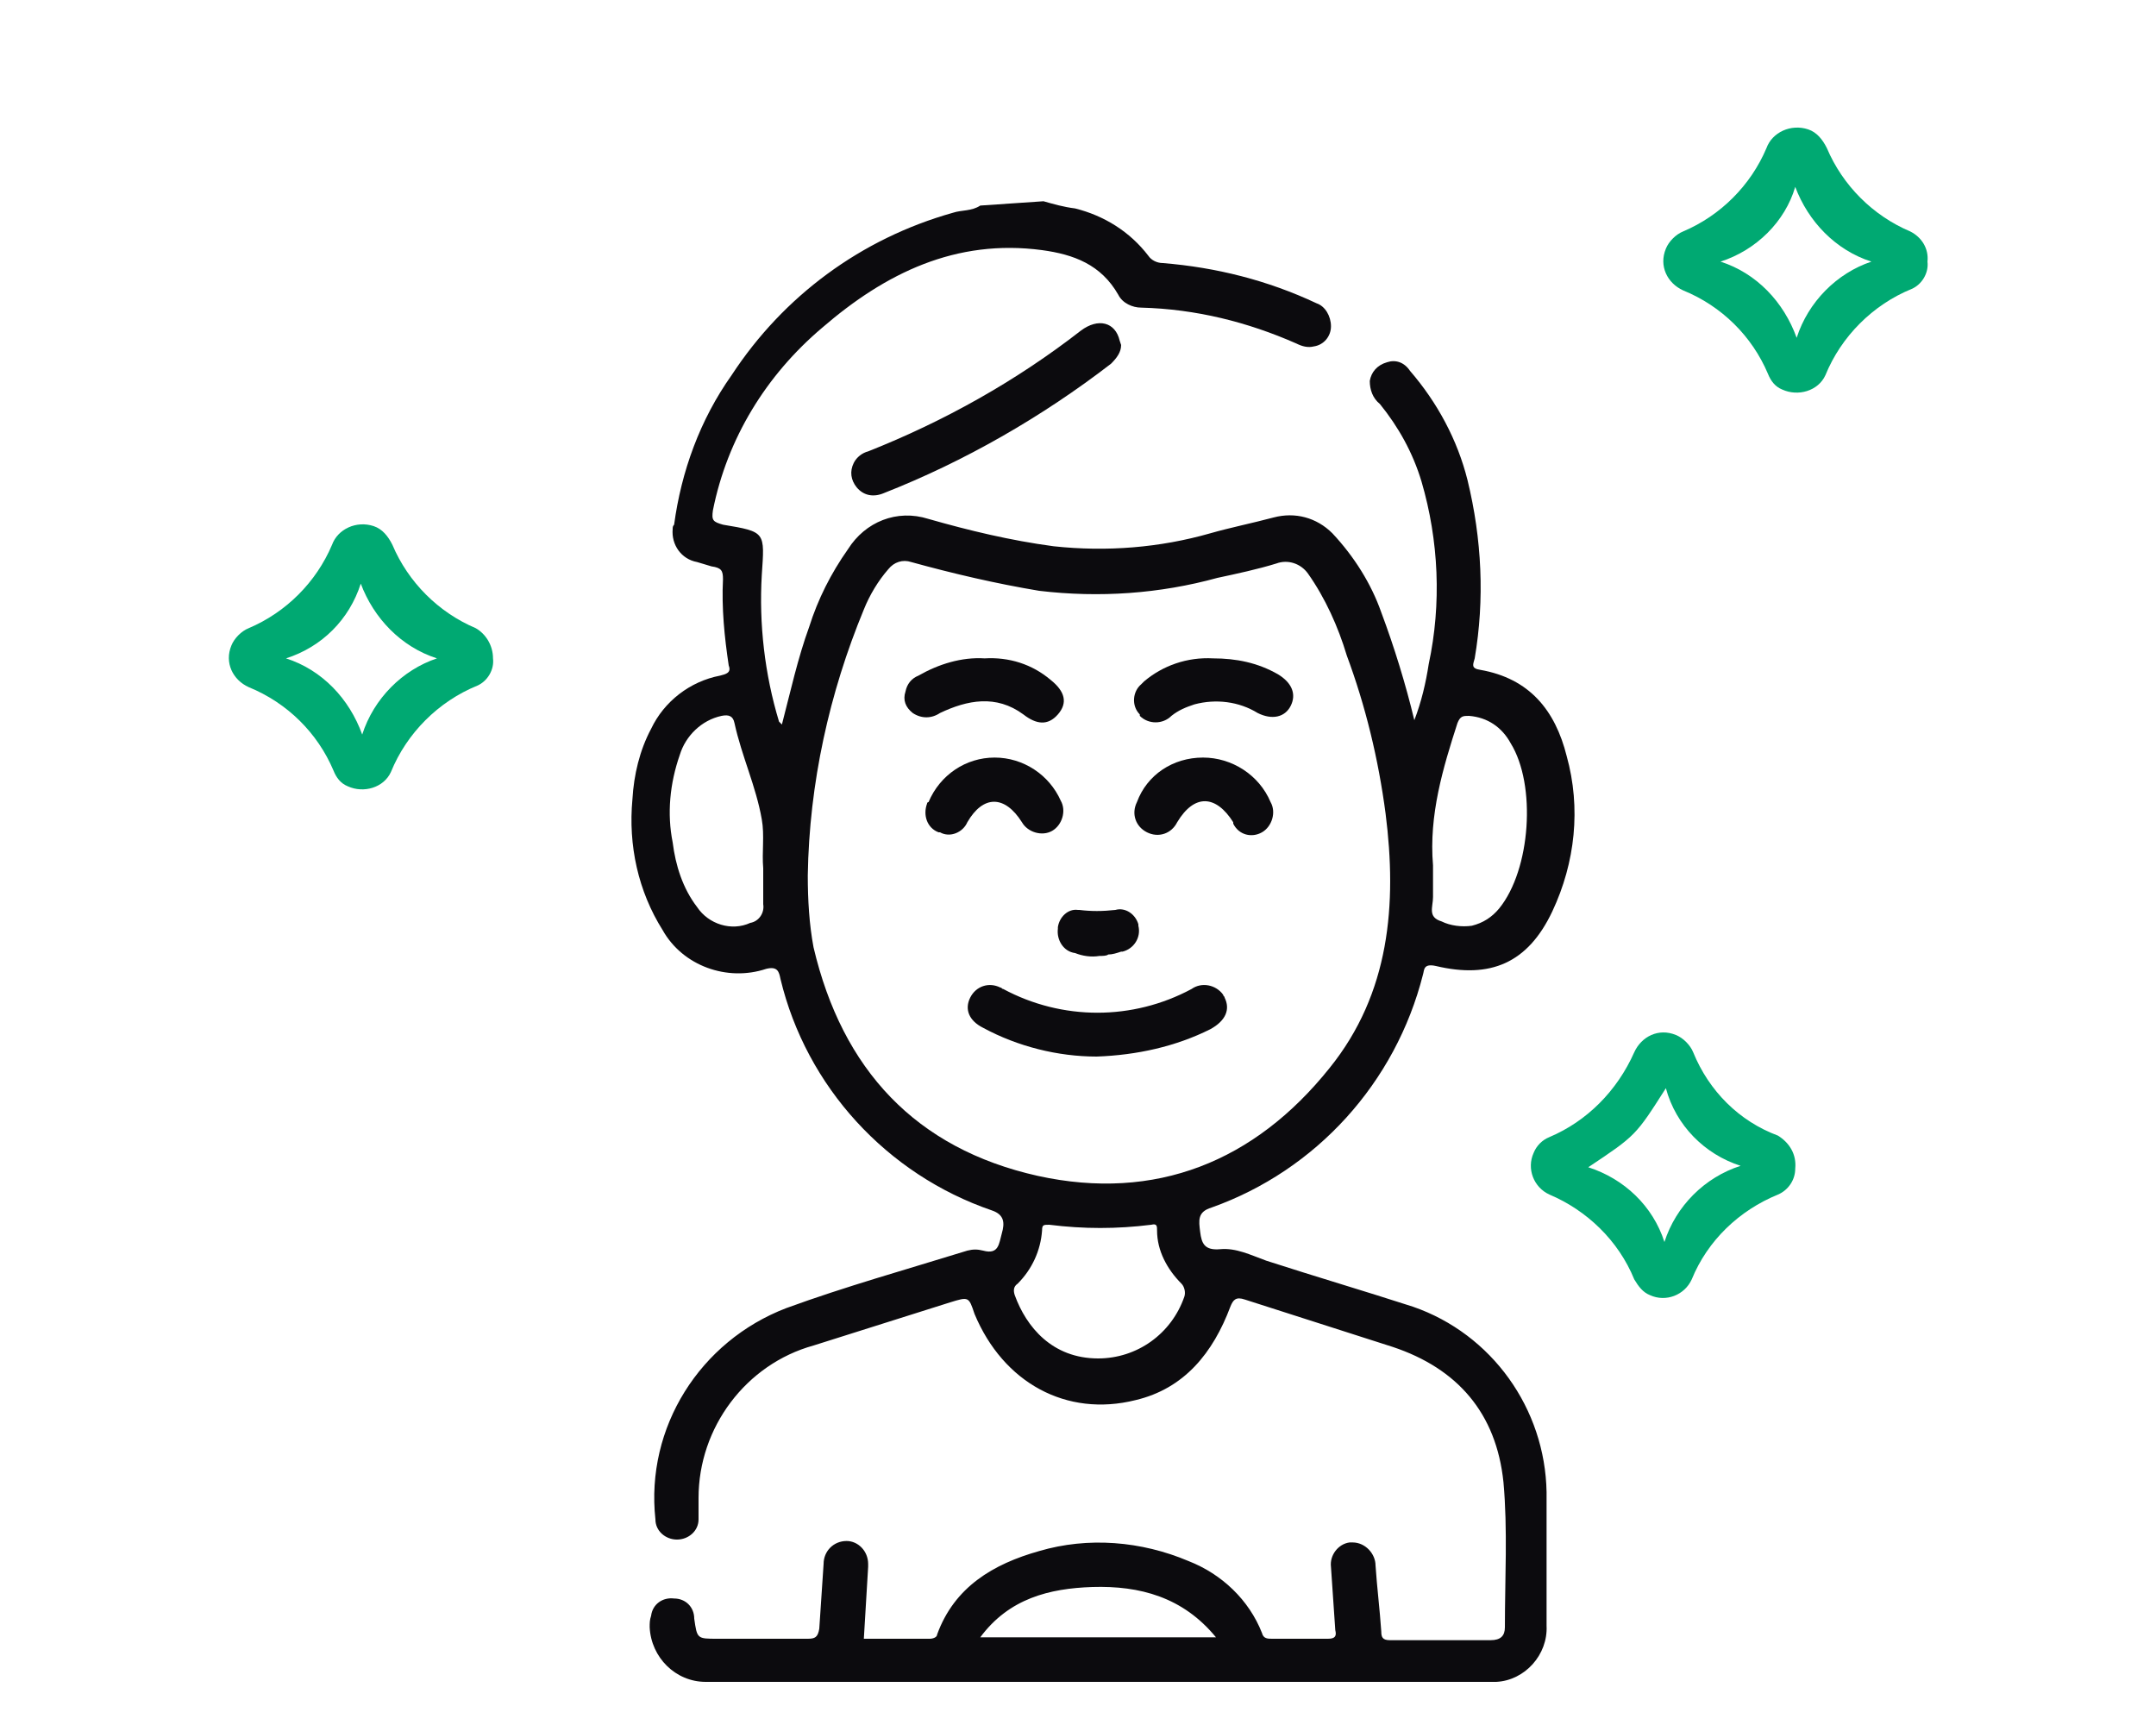 <?xml version="1.0" encoding="utf-8"?>
<!-- Generator: Adobe Illustrator 24.0.2, SVG Export Plug-In . SVG Version: 6.00 Build 0)  -->
<svg version="1.1" id="Layer_1" xmlns="http://www.w3.org/2000/svg" xmlns:xlink="http://www.w3.org/1999/xlink" x="0px" y="0px"
	 viewBox="0 0 150 120" style="enable-background:new 0 0 150 120;" xml:space="preserve">
<style type="text/css">
	.st0{fill:#0C0B0E;}
	.st1{fill:#00A972;}
</style>
<title>trabalheconosco</title>
<path class="st0" d="M72.6,14c0.7,0.2,1.4,0.4,2.2,0.5c2,0.5,3.8,1.6,5.1,3.3c0.2,0.3,0.6,0.5,1,0.5c3.7,0.3,7.3,1.2,10.7,2.8
	c0.6,0.2,1,0.9,1,1.6c0,0.7-0.5,1.3-1.2,1.4c-0.4,0.1-0.8,0-1.2-0.2c-3.4-1.5-7-2.4-10.8-2.5c-0.6,0-1.3-0.3-1.6-0.9
	c-1.2-2.1-3.1-2.8-5.3-3.1c-6-0.8-10.9,1.6-15.3,5.4c-3.9,3.3-6.6,7.7-7.6,12.7c-0.1,0.7,0,0.8,0.7,1C53.3,37,53.2,37,53,40
	c-0.2,3.4,0.2,6.9,1.2,10.2c0,0,0.1,0.1,0.2,0.2c0.6-2.3,1.1-4.6,1.9-6.8c0.6-1.9,1.5-3.7,2.7-5.4c1.2-1.9,3.4-2.8,5.6-2.1
	c2.8,0.8,5.7,1.5,8.7,1.9c3.7,0.4,7.4,0.1,10.9-0.9c1.4-0.4,2.9-0.7,4.4-1.1c1.5-0.4,3,0,4.1,1.1c1.5,1.6,2.7,3.5,3.4,5.5
	c0.9,2.4,1.7,5,2.3,7.5c0.5-1.3,0.8-2.6,1-3.9c0.9-4.2,0.7-8.6-0.5-12.7c-0.6-2-1.6-3.8-2.9-5.4c-0.5-0.4-0.7-1-0.7-1.6
	c0.1-0.6,0.5-1.1,1.2-1.3c0.6-0.2,1.2,0,1.6,0.6c1.9,2.2,3.3,4.8,4,7.6c1,4.1,1.2,8.3,0.5,12.4c-0.1,0.4-0.3,0.7,0.4,0.8
	c3.4,0.6,5.2,2.8,6,6c1,3.6,0.6,7.4-1,10.8c-1.7,3.6-4.3,4.7-8.1,3.8C99,67,99.1,67.5,99,67.8c-1.9,7.5-7.4,13.6-14.7,16.2
	c-1,0.3-0.9,0.9-0.8,1.7s0.3,1.3,1.4,1.2s2.1,0.4,3.2,0.8c3.4,1.1,6.8,2.1,10.2,3.2c5.5,1.9,9.2,7.1,9.3,12.9c0,3.1,0,6.2,0,9.3
	c0.1,2-1.5,3.8-3.5,3.9c-0.1,0-0.2,0-0.3,0H49.1c-2.1,0-3.8-1.7-3.9-3.8c0-0.3,0-0.5,0.1-0.8c0.1-0.8,0.8-1.3,1.6-1.2
	c0.8,0,1.4,0.6,1.4,1.4c0,0,0,0,0,0c0.2,1.4,0.2,1.4,1.6,1.4c2.1,0,4.2,0,6.3,0c0.5,0,0.7-0.1,0.8-0.7c0.1-1.5,0.2-3,0.3-4.5
	c0-0.9,0.7-1.6,1.6-1.6c0.8,0,1.5,0.7,1.5,1.6c0,0.1,0,0.1,0,0.2c-0.1,1.6-0.2,3.3-0.3,5h4.6c0.2,0,0.5-0.1,0.5-0.3
	c1.2-3.3,3.9-4.9,7.1-5.8c3.4-1,7.1-0.7,10.4,0.7c2.3,0.9,4.2,2.7,5.1,5c0.1,0.4,0.4,0.4,0.7,0.4c1.3,0,2.6,0,3.9,0
	c0.5,0,0.6-0.2,0.5-0.6c-0.1-1.5-0.2-2.9-0.3-4.4c-0.1-0.8,0.5-1.6,1.3-1.7c0.1,0,0.1,0,0.2,0c0.9,0,1.6,0.8,1.6,1.6
	c0.1,1.5,0.3,3.1,0.4,4.6c0,0.4,0.1,0.6,0.6,0.6c2.3,0,4.7,0,7,0c0.7,0,1-0.3,1-0.9c0-3.4,0.2-6.8-0.1-10.1
	c-0.5-4.8-3.2-7.9-7.7-9.4c-3.4-1.1-6.9-2.2-10.3-3.3c-0.6-0.2-0.8,0-1,0.5c-1.2,3.2-3.2,5.7-6.6,6.5c-4.8,1.2-9.2-1.2-11.2-6
	c-0.4-1.2-0.4-1.2-1.7-0.8c-3.2,1-6.3,2-9.5,3c-4.7,1.3-8,5.7-8,10.6c0,0.5,0,1,0,1.5c0,0.8-0.7,1.4-1.5,1.4c-0.8,0-1.5-0.6-1.5-1.4
	c-0.7-6.4,3.1-12.4,9.1-14.7c4.1-1.5,8.4-2.7,12.6-4c0.4-0.1,0.7-0.1,1.1,0c1.1,0.3,1.1-0.5,1.3-1.2s0.2-1.3-0.7-1.6
	c-7.3-2.5-12.9-8.6-14.7-16.1c-0.1-0.5-0.2-0.9-1-0.7c-2.7,0.9-5.8-0.2-7.2-2.7c-1.7-2.7-2.4-5.9-2.1-9.1c0.1-1.7,0.5-3.4,1.3-4.9
	c0.9-1.9,2.7-3.3,4.8-3.7c0.4-0.1,0.8-0.2,0.6-0.7c-0.3-2-0.5-4-0.4-6c0-0.6-0.1-0.8-0.8-0.9c-0.3-0.1-0.7-0.2-1-0.3
	c-1.1-0.2-1.8-1.2-1.7-2.3c0-0.1,0-0.2,0.1-0.3c0.5-3.7,1.8-7.3,4-10.4c3.6-5.5,9-9.5,15.4-11.3c0.6-0.2,1.3-0.1,1.9-0.5L72.6,14z
	 M56.2,60.9c0,1.7,0.1,3.4,0.4,5c2,8.5,7.1,14,15.6,15.9c8.2,1.8,15.1-1,20.3-7.5c4.2-5.2,4.7-11.4,3.9-17.7
	c-0.5-3.8-1.4-7.5-2.7-11c-0.6-2-1.5-4-2.7-5.7c-0.5-0.7-1.4-1-2.2-0.7c-1.3,0.4-2.7,0.7-4.1,1c-4,1.1-8.2,1.4-12.4,0.9
	c-3-0.5-6-1.2-8.9-2c-0.6-0.2-1.2,0-1.6,0.5c-0.7,0.8-1.3,1.8-1.7,2.8C57.7,48.2,56.3,54.5,56.2,60.9z M76.4,94.5
	c2.7,0,5.1-1.7,6-4.3c0.1-0.3,0-0.7-0.2-0.9c-1-1-1.7-2.3-1.7-3.7c0-0.3,0-0.5-0.4-0.4c-2.4,0.3-4.7,0.3-7.1,0c-0.4,0-0.5,0-0.5,0.4
	c-0.1,1.4-0.7,2.7-1.7,3.7c-0.3,0.2-0.3,0.5-0.2,0.8C71.4,92.3,73.2,94.5,76.4,94.5z M99.7,60.2c0,0.7,0,1.5,0,2.2s-0.4,1.4,0.6,1.7
	c0.6,0.3,1.4,0.4,2.1,0.3c0.8-0.2,1.4-0.6,1.9-1.2c2.2-2.7,2.6-8.6,0.8-11.5c-0.6-1.1-1.6-1.8-2.9-1.9c-0.4,0-0.6,0-0.8,0.5
	C100.4,53.4,99.4,56.7,99.7,60.2z M53.1,60.4C53,59.3,53.2,58.1,53,57c-0.4-2.3-1.4-4.4-1.9-6.7c-0.1-0.5-0.4-0.6-0.9-0.5
	c-1.4,0.3-2.5,1.4-2.9,2.7c-0.7,2-0.9,4.1-0.5,6.1c0.2,1.6,0.7,3.2,1.7,4.5c0.8,1.2,2.4,1.7,3.7,1.1c0.6-0.1,1-0.7,0.9-1.3
	c0,0,0,0,0,0C53.1,62.1,53.1,61.2,53.1,60.4z M84.6,113.9c-2.3-2.8-5.3-3.6-8.6-3.5c-3,0.1-5.8,0.8-7.8,3.5H84.6z"/>
<path class="st1" d="M124.9,81.3c0,0.8-0.5,1.5-1.2,1.8c-2.7,1.1-4.9,3.2-6,5.9c-0.5,1.1-1.8,1.6-2.9,1.1c-0.5-0.2-0.8-0.6-1.1-1.1
	c-1.1-2.7-3.3-4.8-5.9-5.9c-1.1-0.5-1.6-1.8-1.1-2.9c0.2-0.5,0.6-0.9,1.1-1.1c2.6-1.1,4.7-3.2,5.9-5.9c0.5-1.1,1.7-1.7,2.9-1.2
	c0.5,0.2,1,0.7,1.2,1.2c1.1,2.7,3.2,4.8,5.9,5.8C124.5,79.5,125,80.3,124.9,81.3z M115.9,75.7c-2.1,3.3-2.1,3.3-5.4,5.5
	c2.5,0.8,4.5,2.7,5.3,5.2c0.8-2.5,2.8-4.5,5.3-5.3C118.6,80.3,116.6,78.3,115.9,75.7L115.9,75.7z"/>
<path class="st1" d="M34.3,45.8c0.1,0.8-0.4,1.6-1.1,1.9c-2.7,1.1-4.9,3.3-6,6c-0.5,1.1-1.9,1.5-3,1c-0.5-0.2-0.8-0.6-1-1.1
	c-1.1-2.6-3.2-4.7-5.9-5.8c-1.1-0.5-1.7-1.7-1.2-2.9c0.2-0.5,0.7-1,1.2-1.2c2.6-1.1,4.7-3.2,5.8-5.8c0.4-1.1,1.7-1.7,2.9-1.3
	c0.6,0.2,1,0.7,1.3,1.3c1.1,2.6,3.2,4.7,5.8,5.8C33.8,44.1,34.3,44.9,34.3,45.8z M19.9,45.8c2.5,0.8,4.4,2.8,5.3,5.3
	c0.8-2.5,2.8-4.5,5.2-5.3C27.9,45,26,43,25.1,40.6C24.3,43.1,22.4,45,19.9,45.8z"/>
<path class="st1" d="M134.1,18.2c0.1,0.8-0.4,1.6-1.1,1.9c-2.7,1.1-4.9,3.3-6,6c-0.5,1.1-1.9,1.5-3,1c-0.5-0.2-0.8-0.6-1-1.1
	c-1.1-2.6-3.2-4.7-5.9-5.8c-1.1-0.5-1.7-1.7-1.2-2.9c0.2-0.5,0.7-1,1.2-1.2c2.6-1.1,4.7-3.2,5.8-5.8c0.4-1.1,1.7-1.7,2.9-1.3
	c0.6,0.2,1,0.7,1.3,1.3c1.1,2.6,3.2,4.7,5.8,5.8C133.7,16.5,134.2,17.3,134.1,18.2z M119.7,18.2c2.5,0.8,4.4,2.8,5.3,5.3
	c0.8-2.5,2.8-4.5,5.2-5.3c-2.5-0.8-4.4-2.8-5.3-5.2C124.2,15.4,122.2,17.4,119.7,18.2z"/>
<path class="st0" d="M78,24c0,0.5-0.3,0.9-0.7,1.3c-4.8,3.7-10.2,6.8-15.8,9c-0.7,0.3-1.4,0.2-1.9-0.4c-0.4-0.5-0.5-1.1-0.2-1.7
	c0.2-0.4,0.6-0.7,1-0.8c5.3-2.1,10.3-4.9,14.8-8.4c1.2-0.9,2.4-0.6,2.7,0.7L78,24z"/>
<path class="st0" d="M76.3,73.5c-2.7,0-5.5-0.7-7.9-2c-1-0.5-1.3-1.3-0.9-2.1c0.4-0.8,1.3-1.1,2.1-0.7c0.1,0,0.1,0.1,0.2,0.1
	c4.1,2.2,9,2.2,13.1,0c0.7-0.5,1.7-0.3,2.2,0.4c0,0.1,0.1,0.1,0.1,0.2c0.4,0.8,0.1,1.6-1,2.2C81.8,72.8,79.1,73.4,76.3,73.5z"/>
<path class="st0" d="M69.2,52.7c2,0,3.8,1.2,4.6,3c0.4,0.7,0.1,1.7-0.6,2.1c-0.7,0.4-1.7,0.1-2.1-0.6l0,0c-1.2-1.9-2.7-1.9-3.8,0
	c-0.3,0.7-1.2,1.1-1.9,0.7c0,0,0,0-0.1,0c-0.8-0.3-1.1-1.2-0.8-2c0,0,0-0.1,0.1-0.1C65.4,53.9,67.2,52.7,69.2,52.7z"/>
<path class="st0" d="M83.7,52.7c2,0,3.9,1.2,4.7,3.1c0.4,0.7,0.1,1.7-0.6,2.1c-0.7,0.4-1.6,0.2-2-0.6c0,0,0-0.1,0-0.1
	c-1.2-1.9-2.7-2-3.9,0c-0.4,0.8-1.3,1.1-2.1,0.7c-0.8-0.4-1.1-1.3-0.7-2.1C79.8,53.9,81.6,52.7,83.7,52.7z"/>
<path class="st0" d="M68.5,45.8c1.7-0.1,3.3,0.4,4.6,1.5c1,0.8,1.2,1.6,0.5,2.4s-1.5,0.7-2.4,0c-1.9-1.4-3.9-1-5.8-0.1
	c-0.6,0.4-1.3,0.4-1.9,0c-0.5-0.4-0.7-0.9-0.5-1.5c0.1-0.5,0.4-0.9,0.9-1.1C65.3,46.2,66.9,45.7,68.5,45.8z"/>
<path class="st0" d="M84.4,45.8c1.6,0,3.1,0.3,4.5,1.1c1,0.6,1.3,1.4,0.9,2.2s-1.3,1-2.3,0.5c-1.3-0.8-2.9-1-4.4-0.6
	c-0.6,0.2-1.1,0.4-1.6,0.8c-0.6,0.6-1.6,0.6-2.2,0c0,0,0,0,0-0.1c-0.6-0.6-0.5-1.6,0.1-2.1c0.1-0.1,0.1-0.1,0.2-0.2
	C80.9,46.3,82.6,45.7,84.4,45.8z"/>
<path class="st0" d="M76.5,66.5c-0.6,0.1-1.2,0-1.7-0.2c-0.8-0.1-1.3-0.9-1.2-1.7c0,0,0-0.1,0-0.1c0.1-0.7,0.7-1.3,1.4-1.2
	c0,0,0.1,0,0.1,0c0.8,0.1,1.6,0.1,2.5,0c0.7-0.2,1.4,0.3,1.6,1c0,0,0,0.1,0,0.1c0.2,0.8-0.3,1.6-1.1,1.8c0,0-0.1,0-0.1,0
	c-0.3,0.1-0.6,0.2-0.9,0.2C77,66.5,76.7,66.5,76.5,66.5z"/>
</svg>
